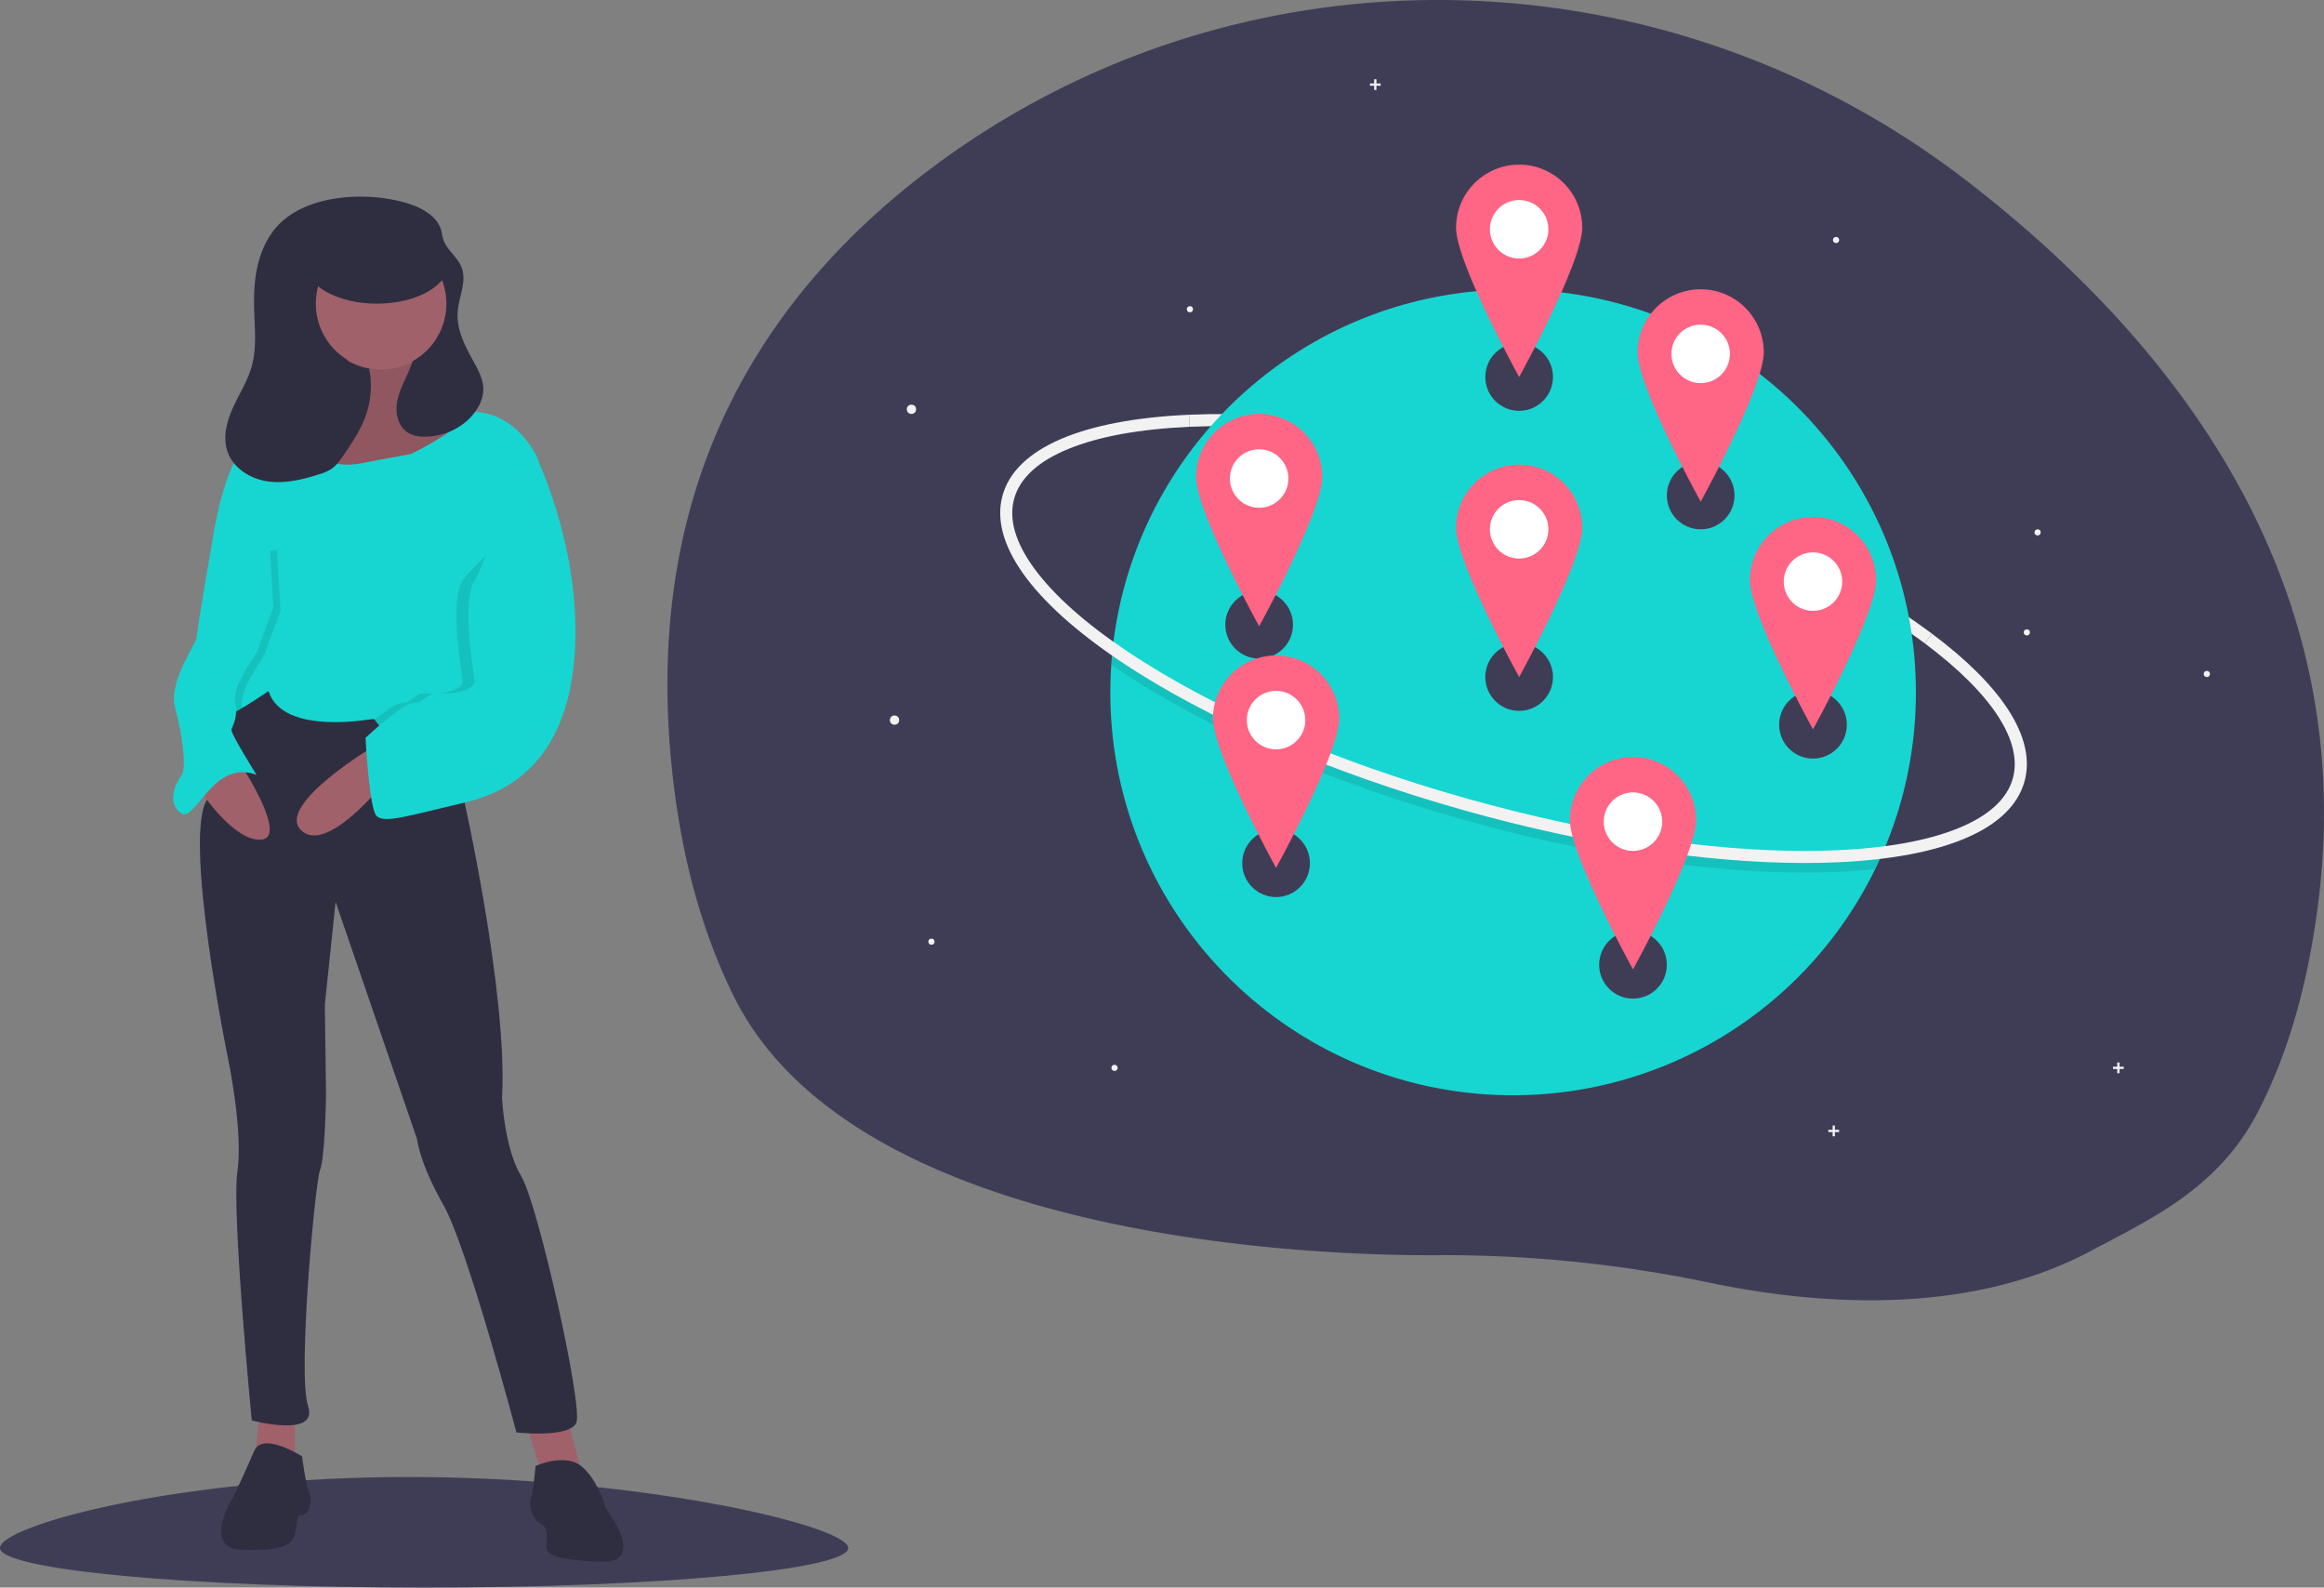 <svg id="a11dcf94-02e4-448c-aa1e-cfae5c49b9a0" data-name="Layer 1" xmlns="http://www.w3.org/2000/svg" width="1137" height="776.59" viewBox="0 0 1137 776.59"><rect x="0" y="0" width="1137" height="776.59" fill="#808080" stroke="none"/><title>around the world</title><path d="M1166.124,499.639c-5.079,43.51-15.631,78.443-30.115,106.303-19.274,37.121-52.241,52.077-81.691,67.727a186.255,186.255,0,0,1-26.462,11.506C974.266,703.774,914.287,698.84,867.173,689.02a633.419,633.419,0,0,0-100.309-12.682q-14.426-.65-28.881-.646c-14.86.019-282.424,5.098-347.568-126.791-16.084-32.534-27.108-72.276-31.069-120.719C348.138,291.225,409.736,201.276,489.191,142.482,639.496,31.265,845.519,35.929,993.607,150.076,1092.249,226.11,1184.607,341.182,1166.124,499.639Z" transform="translate(-31.5 -61.705)" fill="#3f3d56"/><path d="M973.16,376.402c-41.697-31.172-107.005-60.652-179.177-80.881-65.713-18.419-129.808-27.311-180.491-25.041l-.264-5.894c51.287-2.297,116.046,6.67,182.347,25.254,72.846,20.417,138.861,50.246,181.118,81.837Z" transform="translate(-31.5 -61.705)" fill="#f2f2f2"/><path d="M968.831,400.412A196.337,196.337,0,0,1,951.839,480.573q-1.407,3.168-2.932,6.277A197.069,197.069,0,0,1,771.777,597.466c-108.828,0-197.054-88.226-197.054-197.054q0-6.841.466-13.576.221-3.425.572-6.808c10.201-99.253,94.073-176.67,196.016-176.67C880.605,203.358,968.831,291.584,968.831,400.412Z" transform="translate(-31.5 -61.705)" fill="#17d6d1"/><path d="M951.839,480.573q-1.407,3.168-2.932,6.277-8.637.938-18.183,1.363c-5.269.236-10.69.354-16.23.354-48.39,0-106.628-8.932-166.121-25.605-66.302-18.584-126.286-44.579-168.906-73.199q-2.177-1.46-4.277-2.926.221-3.425.572-6.808,3.389,2.416,6.991,4.838c42.119,28.278,101.501,53.995,167.213,72.414,58.975,16.531,116.663,25.387,164.499,25.387q8.204,0,15.994-.348Q941.804,481.806,951.839,480.573Z" transform="translate(-31.5 -61.705)" opacity="0.1"/><path d="M914.494,483.848c-48.389.001-106.63-8.932-166.121-25.607C682.072,439.659,622.086,413.663,579.465,385.044c-43.51-29.217-63.913-58.005-57.45-81.063,6.462-23.058,38.856-37.048,91.213-39.395l.264,5.894c-24.45,1.096-44.376,4.73-59.224,10.801-14.812,6.057-23.752,14.23-26.572,24.292-2.82,10.062.57,21.691,10.076,34.564,9.529,12.904,24.664,26.365,44.983,40.008,42.114,28.279,101.498,53.997,167.212,72.415,58.976,16.53,116.66,25.388,164.499,25.389q8.199,0,15.991-.349c24.45-1.096,44.376-4.73,59.224-10.801,14.812-6.057,23.752-14.229,26.572-24.292,5.064-18.068-10.24-41.545-43.093-66.107l3.533-4.725c16.906,12.639,29.421,25.098,37.197,37.029,8.336,12.791,11.043,24.7,8.045,35.395-6.463,23.058-38.856,37.048-91.213,39.395C925.453,483.732,920.034,483.848,914.494,483.848Z" transform="translate(-31.5 -61.705)" fill="#f2f2f2"/><circle cx="745.49" cy="103.856" r="2.258" fill="#f2f2f2"/><circle cx="445.922" cy="200.214" r="2.258" fill="#f2f2f2"/><circle cx="437.642" cy="352.255" r="2.258" fill="#f2f2f2"/><circle cx="898.284" cy="117.404" r="1.505" fill="#f2f2f2"/><circle cx="1079.681" cy="329.675" r="1.505" fill="#f2f2f2"/><circle cx="996.886" cy="260.428" r="1.505" fill="#f2f2f2"/><circle cx="582.158" cy="151.275" r="1.505" fill="#f2f2f2"/><circle cx="991.617" cy="309.353" r="1.505" fill="#f2f2f2"/><circle cx="455.707" cy="460.642" r="1.505" fill="#f2f2f2"/><circle cx="545.276" cy="522.362" r="1.505" fill="#f2f2f2"/><polygon points="675.49 40.826 673.413 40.826 673.413 38.749 672.299 38.749 672.299 40.826 670.221 40.826 670.221 41.941 672.299 41.941 672.299 44.018 673.413 44.018 673.413 41.941 675.49 41.941 675.49 40.826" fill="#f2f2f2"/><polygon points="899.79 552.65 897.712 552.65 897.712 550.573 896.598 550.573 896.598 552.65 894.521 552.65 894.521 553.765 896.598 553.765 896.598 555.842 897.712 555.842 897.712 553.765 899.79 553.765 899.79 552.65" fill="#f2f2f2"/><polygon points="1039.036 521.79 1036.959 521.79 1036.959 519.713 1035.844 519.713 1035.844 521.79 1033.767 521.79 1033.767 522.905 1035.844 522.905 1035.844 524.982 1036.959 524.982 1036.959 522.905 1039.036 522.905 1039.036 521.79" fill="#f2f2f2"/><circle cx="743.232" cy="184.407" r="16.559" fill="#3f3d56"/><circle cx="616.028" cy="305.589" r="16.559" fill="#3f3d56"/><circle cx="798.93" cy="471.932" r="16.559" fill="#3f3d56"/><circle cx="743.232" cy="331.18" r="16.559" fill="#3f3d56"/><circle cx="624.308" cy="422.255" r="16.559" fill="#3f3d56"/><circle cx="832.048" cy="242.364" r="16.559" fill="#3f3d56"/><circle cx="886.994" cy="354.513" r="16.559" fill="#3f3d56"/><circle cx="743.232" cy="258.923" r="21.828" fill="#fff"/><path d="M774.732,289.015a30.86,30.86,0,0,0-30.86,30.86c0,17.044,30.86,73.01,30.86,73.01s30.86-55.967,30.86-73.01A30.86,30.86,0,0,0,774.732,289.015Zm0,45.914a14.301,14.301,0,1,1,14.301-14.301A14.301,14.301,0,0,1,774.732,334.929Z" transform="translate(-31.5 -61.705)" fill="#ff6584"/><circle cx="624.308" cy="352.255" r="21.828" fill="#fff"/><path d="M655.808,382.348a30.86,30.86,0,0,0-30.86,30.86c0,17.044,30.86,73.01,30.86,73.01s30.86-55.967,30.86-73.01A30.86,30.86,0,0,0,655.808,382.348Zm0,45.914a14.301,14.301,0,1,1,14.301-14.301A14.301,14.301,0,0,1,655.808,428.261Z" transform="translate(-31.5 -61.705)" fill="#ff6584"/><circle cx="886.994" cy="284.514" r="21.828" fill="#fff"/><path d="M918.494,314.606a30.86,30.86,0,0,0-30.86,30.86c0,17.044,30.86,73.01,30.86,73.01s30.86-55.967,30.86-73.01A30.86,30.86,0,0,0,918.494,314.606Zm0,45.914a14.301,14.301,0,1,1,14.301-14.301A14.301,14.301,0,0,1,918.494,360.52Z" transform="translate(-31.5 -61.705)" fill="#ff6584"/><circle cx="743.232" cy="112.15" r="21.828" fill="#fff"/><path d="M774.732,142.242a30.86,30.86,0,0,0-30.86,30.86c0,17.044,30.86,73.01,30.86,73.01s30.86-55.967,30.86-73.01A30.86,30.86,0,0,0,774.732,142.242Zm0,45.914a14.301,14.301,0,1,1,14.301-14.301A14.301,14.301,0,0,1,774.732,188.156Z" transform="translate(-31.5 -61.705)" fill="#ff6584"/><circle cx="798.93" cy="401.932" r="21.828" fill="#fff"/><path d="M830.43,432.025a30.86,30.86,0,0,0-30.86,30.86c0,17.044,30.86,73.01,30.86,73.01s30.86-55.967,30.86-73.01A30.86,30.86,0,0,0,830.43,432.025Zm0,45.914a14.301,14.301,0,1,1,14.301-14.301A14.301,14.301,0,0,1,830.43,477.938Z" transform="translate(-31.5 -61.705)" fill="#ff6584"/><circle cx="616.028" cy="234.084" r="21.828" fill="#fff"/><path d="M647.528,264.177a30.86,30.86,0,0,0-30.86,30.86c0,17.044,30.86,73.01,30.86,73.01s30.86-55.967,30.86-73.01A30.86,30.86,0,0,0,647.528,264.177Zm0,45.914a14.301,14.301,0,1,1,14.301-14.301A14.301,14.301,0,0,1,647.528,310.09Z" transform="translate(-31.5 -61.705)" fill="#ff6584"/><circle cx="832.048" cy="173.117" r="21.828" fill="#fff"/><path d="M863.548,203.209a30.86,30.86,0,0,0-30.86,30.86c0,17.044,30.86,73.01,30.86,73.01s30.86-55.967,30.86-73.01A30.86,30.86,0,0,0,863.548,203.209Zm0,45.914a14.301,14.301,0,1,1,14.301-14.301A14.301,14.301,0,0,1,863.548,249.123Z" transform="translate(-31.5 -61.705)" fill="#ff6584"/><path d="M446.5,818.92c0,10.7-92.901,19.375-207.5,19.375S31.5,829.621,31.5,818.92s85.414-34.713,200.013-34.713S446.5,808.22,446.5,818.92Z" transform="translate(-31.5 -61.705)" fill="#3f3d56"/><rect x="137.389" y="128.482" width="81.442" height="67.401" fill="#2f2e41"/><polygon points="277.255 692.495 284.285 719.443 265.538 722.372 256.751 694.252 277.255 692.495" fill="#a0616a"/><polygon points="144.27 688.394 144.27 717.1 124.352 717.1 127.281 688.394 144.27 688.394" fill="#a0616a"/><path d="M293.523,778.805s14.06-6.444,22.262,0,12.303,21.09,12.303,21.09,21.09,26.948-3.515,25.777-25.777-4.101-25.777-8.202,1.172-8.788-2.929-10.545-5.858-9.959-4.687-12.303S293.523,778.805,293.523,778.805Z" transform="translate(-31.5 -61.705)" fill="#2f2e41"/><path d="M179.285,774.118s-19.333-12.367-23.433-2.669-9.959,22.001-9.959,22.001-16.403,25.777,4.101,26.363,24.019-2.343,25.777-7.616,0-9.373,3.515-9.373,5.273-7.616,3.515-11.131S179.285,774.118,179.285,774.118Z" transform="translate(-31.5 -61.705)" fill="#2f2e41"/><path d="M234.94,229.877s-4.687,26.363,7.616,28.12,24.605,7.03,25.191,10.545-48.038,41.008-48.038,41.008l-29.878-9.373s-29.878-7.616-28.706-13.474,3.515-14.06,3.515-14.06,33.978-7.03,34.564-17.575,4.687-27.534,4.687-27.534Z" transform="translate(-31.5 -61.705)" fill="#a0616a"/><path d="M234.94,229.877s-4.687,26.363,7.616,28.12,24.605,7.03,25.191,10.545-48.038,41.008-48.038,41.008l-29.878-9.373s-29.878-7.616-28.706-13.474,3.515-14.06,3.515-14.06,33.978-7.03,34.564-17.575,4.687-27.534,4.687-27.534Z" transform="translate(-31.5 -61.705)" opacity="0.1"/><path d="M157.609,395.083s21.22,20.264,63.335,18.334S259.545,426.132,259.545,426.132l-1.758,23.433s22.262,97.834,19.333,149.388c0,0,1.172,24.605,9.373,38.079s30.463,113.066,26.948,120.682-29.292,4.687-29.292,4.687-24.019-90.804-35.736-111.309-12.888-32.221-12.888-32.221L195.689,502.876l-5.273,50.382s.586,39.837.586,43.352-.586,31.635-2.929,37.493-11.131,99.592-5.858,115.409-27.534,7.03-27.534,7.03-9.959-101.935-7.03-121.854-4.687-55.654-4.687-55.654-22.262-108.965-9.959-126.54c0,0,8.202-59.755,12.303-59.169Z" transform="translate(-31.5 -61.705)" fill="#2f2e41"/><circle cx="186.743" cy="148.547" r="32.221" fill="#a0616a"/><path d="M135.933,413.83c.598,1.793,7.587-1.898,14.3-5.946,6.456-3.89,12.648-8.114,12.648-8.114,7.03,22.262,51.553,13.474,51.553,13.474s.111.158.316.439c1.47,1.998,7.815,10.328,15.501,15.964,8.788,6.444,29.292-8.788,29.292-8.788S291.426,344.508,295.503,304.062c.896-8.899.451-16.064-1.98-20.287-13.474-23.433-32.432-20.481-32.432-20.481-3.146,8.231-28.495,20.481-28.495,20.481l-25.191,4.687c-25.191,4.687-32.807-21.676-32.807-21.676-7.03-1.172-19.918,11.717-19.918,11.717-12.303,3.515-18.747,44.523-18.747,44.523s1.224,1.523,3.134,3.954c1.078,1.365,2.373,3.017,3.79,4.851.492.633.996,1.289,1.511,1.957,6.497,8.471,14.704,19.608,16.755,24.388,3.515,8.202-3.515,20.504-11.717,19.918S134.762,410.315,135.933,413.83Z" transform="translate(-31.5 -61.705)" fill="#17d6d1"/><path d="M218.536,445.465s-27.534,34.564-39.837,22.262,35.736-41.008,35.736-41.008Z" transform="translate(-31.5 -61.705)" fill="#a0616a"/><path d="M148.822,434.92s24.019,36.322,10.545,37.493-29.878-24.019-29.878-24.019Z" transform="translate(-31.5 -61.705)" fill="#a0616a"/><path d="M145.484,261.136c3.09-6.819,7.243-13.219,9.222-20.44,2.372-8.655,1.448-17.811,1.166-26.781-.249-7.929.029-15.95,2.007-23.632s5.763-15.054,11.681-20.337c15.091-13.472,42.711-14.439,61.138-8.831,7.265,2.211,15.003,6.421,16.805,13.798.272,1.114.394,2.261.698,3.367,1.509,5.492,7.128,8.968,9.155,14.291,2.622,6.885-1.421,14.372-1.95,21.72-.617,8.579,3.6,16.684,7.757,24.214,2.471,4.476,5.04,9.245,4.795,14.352a18.132,18.132,0,0,1-2.481,7.911c-4.985,8.881-15.162,14.259-25.343,14.527-3.305.087-6.769-.366-9.493-2.241-4.497-3.097-5.814-9.332-4.877-14.711s3.667-10.244,5.807-15.268c.657-1.542,1.249-3.109,1.795-4.693a32.224,32.224,0,1,0-21.256,3.606,43.651,43.651,0,0,1-2.114,24.272c-2.482,6.378-6.353,12.105-10.192,17.771-1.835,2.709-3.745,5.491-6.493,7.267a23.04,23.04,0,0,1-5.531,2.362c-8.134,2.616-16.699,4.721-25.162,3.544s-16.844-6.281-19.728-14.324C140.364,275.831,142.394,267.955,145.484,261.136Z" transform="translate(-31.5 -61.705)" fill="#2f2e41"/><ellipse cx="184.4" cy="128.629" rx="35.15" ry="19.918" fill="#2f2e41"/><path d="M214.752,413.683c1.47,1.998,7.815,10.328,15.501,15.964,8.788,6.444,29.292-8.788,29.292-8.788S291.426,344.508,295.503,304.062A180.944,180.944,0,0,0,287.665,284.36l6.737,27.241s-30.171,24.312-36.615,34.271-.586,43.352,0,48.624-11.717,7.03-17.575,6.444-7.03,4.687-12.303,4.687C225.361,405.628,219.813,409.588,214.752,413.683Z" transform="translate(-31.5 -61.705)" opacity="0.1"/><path d="M284.736,284.36h8.788s21.676,43.938,19.333,93.734-26.363,69.714-53.897,76.159-39.837,10.545-43.352,6.444S210.334,422.617,210.334,422.617s18.161-16.989,23.433-16.989,6.444-5.273,12.303-4.687,18.161-1.172,17.575-6.444-6.444-38.665,0-48.624S284.736,284.36,284.736,284.36Z" transform="translate(-31.5 -61.705)" fill="#17d6d1"/><path d="M139.068,326.979c1.078,1.365,2.373,3.017,3.79,4.851l-3.41-7.048S139.308,325.579,139.068,326.979Z" transform="translate(-31.5 -61.705)" opacity="0.1"/><path d="M135.933,413.83c.598,1.793,7.587-1.898,14.3-5.946-.07-.351-.146-.715-.24-1.084-1.758-7.03,10.545-24.019,10.545-24.019l8.202-22.262-1.758-29.878-22.613,3.146c6.497,8.471,14.704,19.608,16.755,24.388,3.515,8.202-3.515,20.504-11.717,19.918S134.762,410.315,135.933,413.83Z" transform="translate(-31.5 -61.705)" opacity="0.1"/><path d="M147.65,311.308l-11.717,11.717s-8.202,47.453-8.202,50.382-14.06,21.676-10.545,34.564,5.858,29.878,2.929,33.393-7.03,13.474,0,18.161,15.818-26.948,36.908-18.747c0,0-12.888-20.504-12.303-22.262s3.515-6.444,1.758-13.474,10.545-24.019,10.545-24.019L165.225,358.761l-1.758-29.878Z" transform="translate(-31.5 -61.705)" fill="#17d6d1"/></svg>